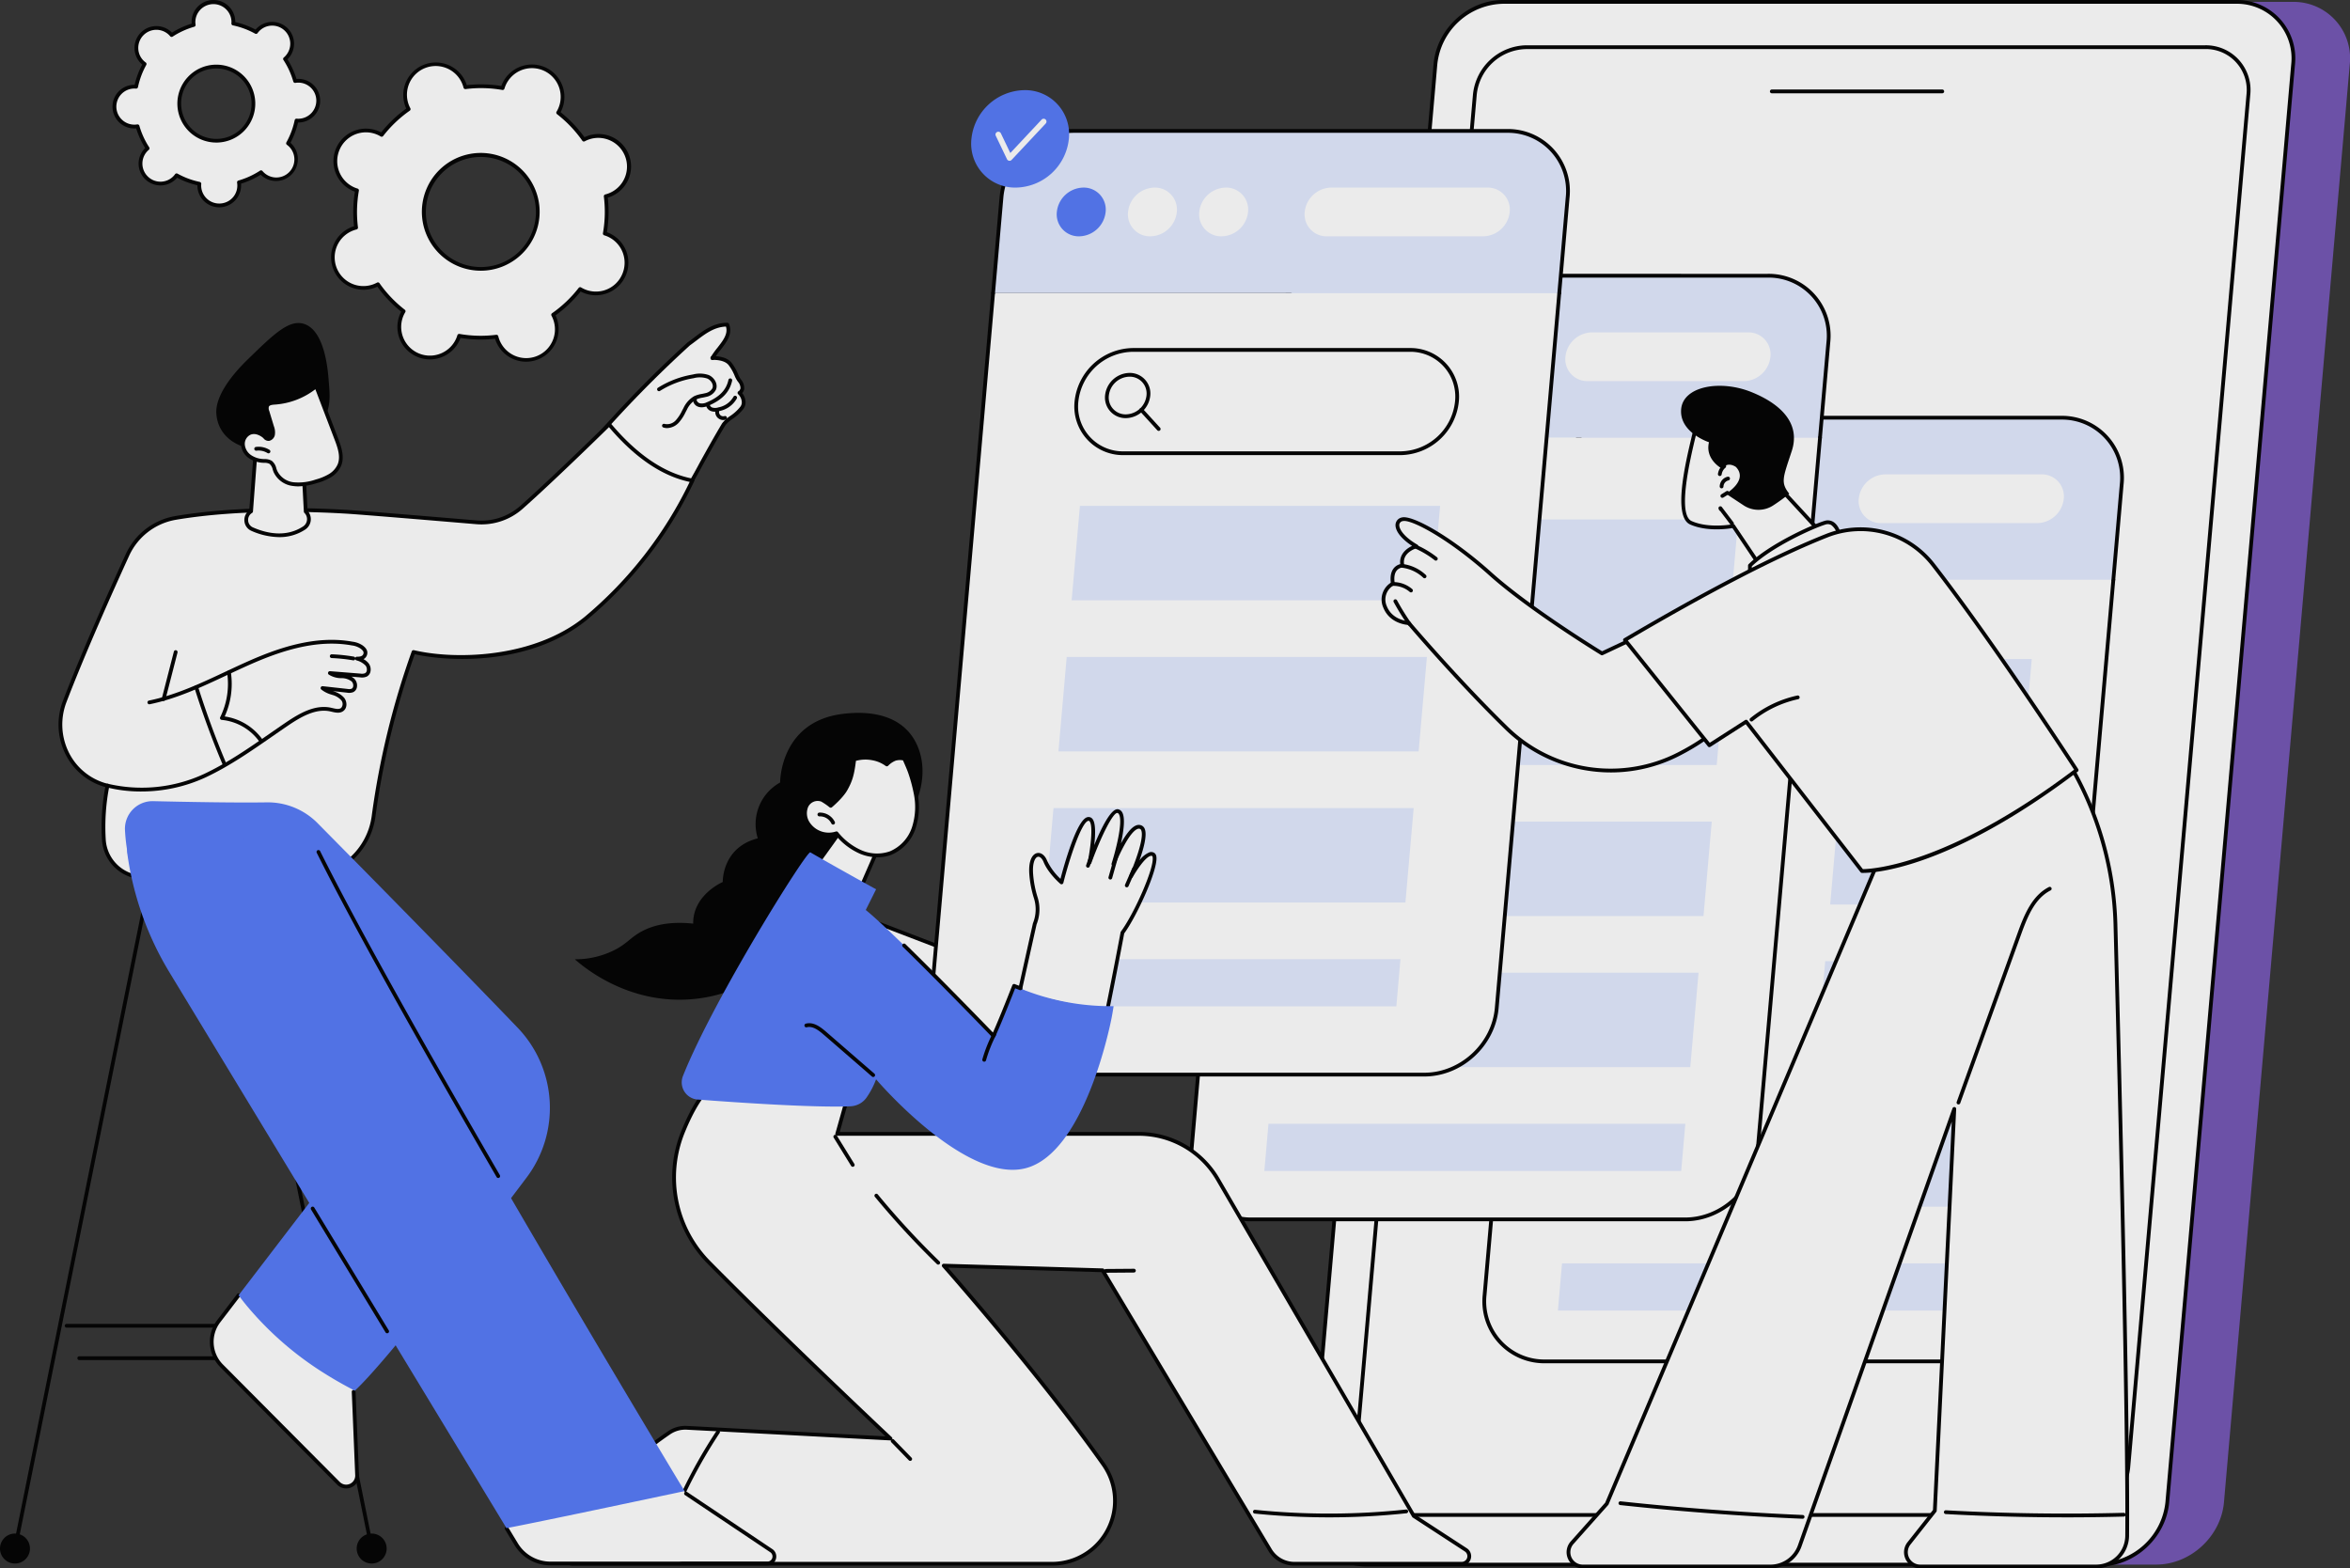 <svg xmlns="http://www.w3.org/2000/svg" xmlns:xlink="http://www.w3.org/1999/xlink" width="836.845" height="558.475" viewBox="0 0 836.845 558.475">
  <rect x="0" y="0" width="836.845" height="558.475" fill="#333333" stroke="none"/>
  <defs>
    <clipPath id="clip-path">
      <rect id="Rectangle_5059" data-name="Rectangle 5059" width="836.845" height="558.475" fill="none"/>
    </clipPath>
  </defs>
  <g id="Group_36277" data-name="Group 36277" opacity="0.9">
    <g id="Group_36276" data-name="Group 36276" clip-path="url(#clip-path)">
      <path id="Path_36294" data-name="Path 36294" d="M1614.364,558.659h260.982c12.222,0,23.1-10,24.166-22.221l44.8-512.014A20.092,20.092,0,0,0,1924.029,2.2H1663.047c-12.222,0-23.1,10-24.166,22.222l-44.8,512.014a20.092,20.092,0,0,0,20.278,22.221" transform="translate(-1107.547 -1.53)" fill="#7254b4"/>
      <path id="Path_36295" data-name="Path 36295" d="M1548.259,558.659h260.982c12.222,0,23.1-10,24.166-22.221l44.8-512.014A20.092,20.092,0,0,0,1857.924,2.2H1596.943c-12.222,0-23.1,10-24.166,22.222l-44.8,512.014a20.092,20.092,0,0,0,20.278,22.221" transform="translate(-1061.616 -1.53)" fill="#fff"/>
      <path id="Path_36296" data-name="Path 36296" d="M1807.71,557.8H1546.727a20.763,20.763,0,0,1-20.947-22.952l44.8-512.014C1571.677,10.244,1582.819,0,1595.411,0h260.982a20.763,20.763,0,0,1,20.947,22.952l-44.8,512.014c-1.1,12.591-12.243,22.835-24.835,22.835M1595.411,1.344a24.084,24.084,0,0,0-23.5,21.608l-44.8,512.014a19.42,19.42,0,0,0,19.608,21.491H1807.71a24.083,24.083,0,0,0,23.5-21.608L1876,22.835a19.42,19.42,0,0,0-19.608-21.491Z" transform="translate(-1060.085)"/>
      <path id="Path_36297" data-name="Path 36297" d="M1596.012,577.717h241.78a18.805,18.805,0,0,0,18.313-16.839l42.78-488.984a15.226,15.226,0,0,0-15.366-16.839H1641.739a18.805,18.805,0,0,0-18.312,16.839l-42.781,488.984a15.225,15.225,0,0,0,15.366,16.839" transform="translate(-1098.223 -38.253)" fill="#fff"/>
      <path id="Path_36298" data-name="Path 36298" d="M1836.26,576.859H1594.48a15.9,15.9,0,0,1-16.035-17.57L1621.225,70.3a19.454,19.454,0,0,1,18.982-17.453h241.781a15.9,15.9,0,0,1,16.036,17.57l-42.781,488.984a19.455,19.455,0,0,1-18.982,17.453M1640.207,54.2a18.085,18.085,0,0,0-17.643,16.226l-42.78,488.984a14.553,14.553,0,0,0,14.7,16.108H1836.26a18.085,18.085,0,0,0,17.643-16.226L1896.684,70.3a14.553,14.553,0,0,0-14.7-16.109Z" transform="translate(-1096.691 -36.723)"/>
      <path id="Path_36299" data-name="Path 36299" d="M2126.653,105.79h-60.7a.672.672,0,0,1,0-1.344h60.7a.672.672,0,0,1,0,1.344" transform="translate(-1435.003 -72.571)"/>
      <path id="Path_36300" data-name="Path 36300" d="M1956.052,676.467l-22.277,254.627c-1.145,13.085-12.685,23.7-25.77,23.7H1753.776a21.365,21.365,0,0,1-21.617-23.7l22.277-254.627Z" transform="translate(-1203.479 -470.024)" fill="#fff"/>
      <path id="Path_36301" data-name="Path 36301" d="M1906.475,953.932H1752.245a22.035,22.035,0,0,1-22.286-24.427l22.277-254.627a.672.672,0,1,1,1.339.117L1731.3,929.622a20.694,20.694,0,0,0,20.947,22.966h154.229c12.726,0,23.986-10.355,25.1-23.083l22.277-254.627a.672.672,0,1,1,1.339.117l-22.277,254.627c-1.174,13.4-13.034,24.31-26.439,24.31" transform="translate(-1201.948 -468.494)"/>
      <path id="Path_36302" data-name="Path 36302" d="M2009.957,511.086l-2.975,34.006H1805.366l2.975-34.006c1.145-13.085,12.678-23.7,25.763-23.7h154.229a21.369,21.369,0,0,1,21.623,23.7" transform="translate(-1254.409 -338.649)" fill="#e2eaff"/>
      <path id="Path_36303" data-name="Path 36303" d="M2005.453,544.233l-.059,0a.672.672,0,0,1-.611-.728l2.975-34.006a20.7,20.7,0,0,0-20.954-22.966h-154.23c-12.723,0-23.98,10.355-25.094,23.083l-2.975,34.006a.672.672,0,0,1-1.339-.117l2.975-34.006c1.172-13.4,13.03-24.31,26.432-24.31H1986.8a22.041,22.041,0,0,1,22.292,24.427l-2.975,34.006a.672.672,0,0,1-.669.614" transform="translate(-1252.879 -337.119)"/>
      <path id="Path_36304" data-name="Path 36304" d="M2045.825,562.173a9.667,9.667,0,0,1,9.448-8.678,7.83,7.83,0,0,1,7.929,8.678,9.667,9.667,0,0,1-9.448,8.678,7.829,7.829,0,0,1-7.929-8.678" transform="translate(-1421.461 -384.581)" fill="#fff"/>
      <path id="Path_36305" data-name="Path 36305" d="M1962.74,562.173a9.667,9.667,0,0,1,9.448-8.678,7.83,7.83,0,0,1,7.929,8.678,9.667,9.667,0,0,1-9.448,8.678,7.83,7.83,0,0,1-7.929-8.678" transform="translate(-1363.732 -384.581)" fill="#fff"/>
      <path id="Path_36306" data-name="Path 36306" d="M1879.654,562.173a9.668,9.668,0,0,1,9.448-8.678,7.83,7.83,0,0,1,7.93,8.678,9.667,9.667,0,0,1-9.448,8.678,7.83,7.83,0,0,1-7.929-8.678" transform="translate(-1306.002 -384.581)" fill="#5479f7"/>
      <path id="Path_36307" data-name="Path 36307" d="M2232.442,570.852h-55.653a7.825,7.825,0,0,1-7.919-8.678,9.662,9.662,0,0,1,9.438-8.678h55.652a7.826,7.826,0,0,1,7.919,8.678,9.662,9.662,0,0,1-9.437,8.678" transform="translate(-1506.956 -384.581)" fill="#fff"/>
      <path id="Path_36308" data-name="Path 36308" d="M1941.829,768.979H1877.7l-2.942,33.623h64.134Z" transform="translate(-1302.621 -534.304)" fill="#e2eaff"/>
      <path id="Path_36309" data-name="Path 36309" d="M2218.086,768.979h-64.134L2151.01,802.6h64.134Z" transform="translate(-1494.57 -534.304)" fill="#e2eaff"/>
      <path id="Path_36310" data-name="Path 36310" d="M1926.407,945.258h-64.134l-2.942,33.623h64.134Z" transform="translate(-1291.905 -656.786)" fill="#e2eaff"/>
      <path id="Path_36311" data-name="Path 36311" d="M2202.663,945.258h-64.134l-2.941,33.623h64.134Z" transform="translate(-1483.854 -656.786)" fill="#e2eaff"/>
      <path id="Path_36312" data-name="Path 36312" d="M1910.985,1121.537h-64.134l-2.941,33.623h64.134Z" transform="translate(-1281.189 -779.269)" fill="#e2eaff"/>
      <path id="Path_36313" data-name="Path 36313" d="M2187.241,1121.537h-64.134l-2.942,33.623H2184.3Z" transform="translate(-1473.138 -779.269)" fill="#e2eaff"/>
      <path id="Path_36314" data-name="Path 36314" d="M1895.562,1297.816h-64.133l-2.942,33.623h64.134Z" transform="translate(-1270.473 -901.752)" fill="#e2eaff"/>
      <path id="Path_36315" data-name="Path 36315" d="M2171.818,1297.816h-64.134l-2.941,33.623h64.134Z" transform="translate(-1462.422 -901.752)" fill="#e2eaff"/>
      <path id="Path_36316" data-name="Path 36316" d="M1883.489,1474.1h-64.134l-1.471,16.811h64.134Z" transform="translate(-1263.107 -1024.234)" fill="#e2eaff"/>
      <path id="Path_36317" data-name="Path 36317" d="M2159.745,1474.1h-64.134l-1.47,16.811h64.133Z" transform="translate(-1455.055 -1024.234)" fill="#e2eaff"/>
      <path id="Path_36318" data-name="Path 36318" d="M1667.653,345.416l-2.975,34.006H1463.062l2.975-34.006c1.145-13.085,12.678-23.7,25.763-23.7h154.229a21.37,21.37,0,0,1,21.624,23.7" transform="translate(-1016.568 -223.537)" fill="#e2eaff"/>
      <path id="Path_36319" data-name="Path 36319" d="M1663.149,378.563l-.059,0a.672.672,0,0,1-.611-.728l2.975-34.006a20.7,20.7,0,0,0-20.954-22.966H1490.271c-12.723,0-23.98,10.355-25.094,23.083L1462.2,377.95a.672.672,0,0,1-1.339-.117l2.975-34.006c1.172-13.4,13.03-24.31,26.432-24.31H1644.5a22.041,22.041,0,0,1,22.293,24.427l-2.975,34.006a.672.672,0,0,1-.668.613" transform="translate(-1015.039 -222.008)"/>
      <path id="Path_36320" data-name="Path 36320" d="M1703.521,396.5a9.667,9.667,0,0,1,9.448-8.678,7.83,7.83,0,0,1,7.929,8.678,9.667,9.667,0,0,1-9.448,8.678,7.83,7.83,0,0,1-7.929-8.678" transform="translate(-1183.621 -269.469)" fill="#fff"/>
      <path id="Path_36321" data-name="Path 36321" d="M1620.435,396.5a9.667,9.667,0,0,1,9.447-8.678,7.83,7.83,0,0,1,7.93,8.678,9.667,9.667,0,0,1-9.448,8.678,7.829,7.829,0,0,1-7.929-8.678" transform="translate(-1125.891 -269.469)" fill="#fff"/>
      <path id="Path_36322" data-name="Path 36322" d="M1537.35,396.5a9.667,9.667,0,0,1,9.448-8.678,7.83,7.83,0,0,1,7.93,8.678,9.667,9.667,0,0,1-9.448,8.678,7.83,7.83,0,0,1-7.929-8.678" transform="translate(-1068.162 -269.469)" fill="#5479f7"/>
      <path id="Path_36323" data-name="Path 36323" d="M1890.138,405.181h-55.653a7.825,7.825,0,0,1-7.919-8.678,9.662,9.662,0,0,1,9.438-8.678h55.653a7.825,7.825,0,0,1,7.919,8.678,9.662,9.662,0,0,1-9.438,8.678" transform="translate(-1269.115 -269.469)" fill="#fff"/>
      <path id="Path_36324" data-name="Path 36324" d="M1613.748,510.8l-22.277,254.627c-1.145,13.085-12.685,23.7-25.77,23.7H1411.472a21.365,21.365,0,0,1-21.617-23.7L1412.133,510.8Z" transform="translate(-965.639 -354.913)" fill="#fff"/>
      <path id="Path_36325" data-name="Path 36325" d="M1564.17,788.263H1409.94a22.037,22.037,0,0,1-22.286-24.427l22.278-254.627a.672.672,0,0,1,1.339.117l-22.277,254.627a20.694,20.694,0,0,0,20.947,22.966h154.23c12.727,0,23.987-10.355,25.1-23.083l22.277-254.627a.672.672,0,0,1,1.339.117l-22.278,254.627c-1.173,13.4-13.033,24.31-26.439,24.31" transform="translate(-964.107 -353.383)"/>
      <path id="Path_36326" data-name="Path 36326" d="M1665.221,693.565H1516.78l7.649-87.419h148.441Z" transform="translate(-1053.892 -421.163)" fill="#e2eaff"/>
      <path id="Path_36327" data-name="Path 36327" d="M1649.8,992.327H1501.357L1504.3,958.7H1652.74Z" transform="translate(-1043.177 -666.129)" fill="#e2eaff"/>
      <path id="Path_36328" data-name="Path 36328" d="M1634.376,1168.606H1485.935l2.942-33.623h148.441Z" transform="translate(-1032.461 -788.612)" fill="#e2eaff"/>
      <path id="Path_36329" data-name="Path 36329" d="M1623.773,1328.073H1475.332l1.471-16.811h148.44Z" transform="translate(-1025.093 -911.094)" fill="#e2eaff"/>
      <path id="Path_36330" data-name="Path 36330" d="M975.88,1031.834l47.8,20.672,5.111-12.451s-15.963-8.61-5.639-23.991c3.392-5.052,6.68,13.386,25.409,18.47l5.179,8.876-5.231,19.834-11.026,39.365c-26.392-5.968-74.181-53.549-74.181-53.549Z" transform="translate(-669.321 -705.381)" fill="#fff"/>
      <path id="Path_36331" data-name="Path 36331" d="M1035.95,1101.751a.669.669,0,0,1-.149-.017c-26.279-5.942-72.55-51.78-74.507-53.728a.672.672,0,0,1-.069-.873l12.582-17.227a.672.672,0,0,1,.81-.22l47.168,20.4,4.63-11.278c-1.708-1.051-7.015-4.749-8.539-10.909-1.079-4.362-.008-8.986,3.185-13.742a2.19,2.19,0,0,1,1.747-1.165h.041c1.375,0,2.544,1.583,4.468,4.189,3.376,4.573,9.028,12.225,19.886,15.173a.669.669,0,0,1,.4.31l5.179,8.876a.672.672,0,0,1,.07.51l-5.231,19.834L1036.6,1101.26a.672.672,0,0,1-.646.491m-73.3-54.293c4.691,4.6,48.095,46.687,72.823,52.818l10.852-38.743,5.157-19.555-4.9-8.4c-11.136-3.121-16.9-10.922-20.349-15.6-1.384-1.873-2.691-3.643-3.388-3.643h-.01c-.234.005-.489.313-.662.57-2.972,4.428-3.98,8.691-3,12.67,1.644,6.647,8.329,10.319,8.4,10.355a.672.672,0,0,1,.3.847l-5.111,12.451a.672.672,0,0,1-.889.362l-47.3-20.459Z" transform="translate(-667.791 -703.85)"/>
      <path id="Path_36332" data-name="Path 36332" d="M975.88,1069.714l46.877,17.934,2.165-5.425,26.205,8.958-2.622,9.943-11.026,39.365c-26.392-5.968-74.181-53.549-74.181-53.549Z" transform="translate(-669.321 -743.261)" fill="#fff"/>
      <path id="Path_36333" data-name="Path 36333" d="M1035.949,1139.632a.678.678,0,0,1-.149-.017c-26.279-5.942-72.55-51.779-74.507-53.728a.672.672,0,0,1-.068-.872l12.582-17.228a.672.672,0,0,1,.783-.231l46.258,17.7,1.919-4.81a.673.673,0,0,1,.841-.387l26.206,8.958a.672.672,0,0,1,.432.807l-2.623,9.943-11.028,39.375a.672.672,0,0,1-.646.491m-73.3-54.293c4.691,4.6,48.1,46.687,72.823,52.817l10.852-38.743,2.46-9.329-25.01-8.549-1.928,4.831a.673.673,0,0,1-.864.379L974.589,1069Z" transform="translate(-667.791 -741.731)"/>
      <path id="Path_36334" data-name="Path 36334" d="M974.083,1441.168H914.462a10.041,10.041,0,0,1-8.615-4.883l-59.638-99.608-56.572-1.664s33.9,38.279,56.856,70.787a22.421,22.421,0,0,1-18.3,35.368H657.638a4.842,4.842,0,0,1-4.084-7.453,139.231,139.231,0,0,1,38.336-39.221,10.205,10.205,0,0,1,6.252-1.735l72.526,3.817s-38.371-36.12-64.481-62.542a43.145,43.145,0,0,1-9.506-46.393c2.373-5.875,5.207-11.36,8.43-14.886h50.914l-4.326,15.337H859.136a32.5,32.5,0,0,1,28.087,16.149l69.8,119.9,18.531,12.075a2.692,2.692,0,0,1-1.47,4.947" transform="translate(-453.566 -884.338)" fill="#fff"/>
      <path id="Path_36335" data-name="Path 36335" d="M972.544,1440.31H912.922a10.766,10.766,0,0,1-9.192-5.21l-59.449-99.292-54.657-1.608c5.841,6.665,35.39,40.667,55.879,69.682a23.092,23.092,0,0,1-18.849,36.427H656.1a5.514,5.514,0,0,1-4.649-8.488,140.58,140.58,0,0,1,38.525-39.414,10.932,10.932,0,0,1,6.665-1.85l70.7,3.721c-7-6.615-40.074-37.935-63.166-61.3a43.74,43.74,0,0,1-9.652-47.117c2.75-6.809,5.629-11.885,8.557-15.088a.672.672,0,0,1,.5-.219h50.914a.673.673,0,0,1,.647.854l-4.085,14.483H857.6a33.281,33.281,0,0,1,28.668,16.483l69.719,119.767,18.4,11.988a3.364,3.364,0,0,1-1.836,6.182M788.1,1332.811h.02l56.571,1.664a.675.675,0,0,1,.557.327l59.638,99.608a9.415,9.415,0,0,0,8.039,4.556h59.622a2.02,2.02,0,0,0,1.1-3.712l-18.531-12.075a.671.671,0,0,1-.214-.225l-69.8-119.9a31.932,31.932,0,0,0-27.506-15.815H750.162a.673.673,0,0,1-.647-.855L753.6,1271.9H703.873c-2.753,3.1-5.479,7.962-8.107,14.466a42.4,42.4,0,0,0,9.362,45.669c25.8,26.111,64.079,62.164,64.463,62.525a.672.672,0,0,1-.5,1.16l-72.526-3.817a9.6,9.6,0,0,0-5.841,1.621,139.211,139.211,0,0,0-38.147,39.028,4.17,4.17,0,0,0,3.518,6.417H826.654a21.749,21.749,0,0,0,17.752-34.308c-22.672-32.1-56.472-70.347-56.811-70.729a.672.672,0,0,1,.5-1.118" transform="translate(-452.027 -882.809)"/>
      <path id="Path_36336" data-name="Path 36336" d="M1043.092,1418.124a.668.668,0,0,1-.468-.19,294.9,294.9,0,0,1-22.088-23.946.672.672,0,1,1,1.037-.855,293.708,293.708,0,0,0,21.986,23.837.672.672,0,0,1-.468,1.154" transform="translate(-708.984 -967.81)"/>
      <path id="Path_36337" data-name="Path 36337" d="M979.379,1335.5a.672.672,0,0,1-.572-.319l-6.213-10.052a.672.672,0,1,1,1.143-.707l6.212,10.051a.672.672,0,0,1-.218.925.664.664,0,0,1-.353.1" transform="translate(-675.71 -920.019)"/>
      <path id="Path_36338" data-name="Path 36338" d="M1046.371,1686.913a.669.669,0,0,1-.482-.2l-6.232-6.411a.672.672,0,1,1,.964-.937l6.232,6.411a.672.672,0,0,1-.481,1.141" transform="translate(-722.244 -1166.716)"/>
      <path id="Path_36339" data-name="Path 36339" d="M766.046,1715.254a.672.672,0,0,1-.642-.871,177.287,177.287,0,0,1,21.534-45.433.672.672,0,0,1,1.121.742,175.91,175.91,0,0,0-21.372,45.088.672.672,0,0,1-.642.473" transform="translate(-531.799 -1159.415)"/>
      <path id="Path_36340" data-name="Path 36340" d="M1489.175,1764.1a261.254,261.254,0,0,1-26.467-1.341.672.672,0,0,1-.6-.737.665.665,0,0,1,.737-.6,260.476,260.476,0,0,0,53.78-.116.672.672,0,0,1,.141,1.336,261.345,261.345,0,0,1-27.591,1.458" transform="translate(-1015.902 -1223.794)"/>
      <path id="Path_36341" data-name="Path 36341" d="M1288.9,1481.834a.672.672,0,0,1-.005-1.344l9.977-.077h.005a.672.672,0,0,1,.005,1.344l-9.977.077Z" transform="translate(-895.091 -1028.624)"/>
      <path id="Path_36342" data-name="Path 36342" d="M785.776,874.027c6.994-7.948,11.02-19.378,7.413-29.329-4.086-11.27-15.411-14.069-27.3-12.521-22.236,2.892-22.055,24.4-22.055,24.4a16.916,16.916,0,0,0-7.954,19.885C723.04,879.72,723.4,892.013,723.4,892.013s-10.666,4.519-10.53,14.823c-10.041-1.068-16.135,1.238-19.911,3.7-2.758,1.8-4.045,3.523-7.656,5.469a30.868,30.868,0,0,1-14.594,3.516c3.113,2.744,18.557,15.783,40.826,14.289,17.009-1.142,28.336-10.114,33.308-14.052A37.137,37.137,0,0,0,755.061,908.3c2.582-4.643,1.937-10.835,4.231-15.028,1.9-3.479,8.7-13.261,12.04-15.336,5.265-3.275,10.329.761,14.443-3.913" transform="translate(-466.025 -577.942)"/>
      <path id="Path_36343" data-name="Path 36343" d="M976.985,967l-6.89,15.782L954.6,974.238l10.046-13.97Z" transform="translate(-663.279 -667.216)" fill="#fff"/>
      <path id="Path_36344" data-name="Path 36344" d="M968.565,981.921a.67.67,0,0,1-.324-.084L952.747,973.3a.672.672,0,0,1-.221-.981l10.047-13.971a.672.672,0,0,1,.867-.2l12.336,6.729a.672.672,0,0,1,.294.859l-6.89,15.782a.674.674,0,0,1-.4.367.681.681,0,0,1-.217.036m-14.505-9.436,14.185,7.819,6.348-14.543-11.275-6.15Z" transform="translate(-661.748 -665.685)"/>
      <path id="Path_36345" data-name="Path 36345" d="M978.657,896.641a24.386,24.386,0,0,1-.619,12.461,14.775,14.775,0,0,1-8.275,9.005,14.562,14.562,0,0,1-10.677-.416,22.97,22.97,0,0,1-8.574-6.634,8.818,8.818,0,0,1-10.047-3.415,6.52,6.52,0,0,1-.64-6.279,4.419,4.419,0,0,1,5.534-2.212,22.3,22.3,0,0,1,3.1,2.117s3.766-3.152,5.3-5.863c1.756-3.1,2.441-5.333,3.066-10.688a13.732,13.732,0,0,1,6.52-.34,12.146,12.146,0,0,1,5.086,2.154,8.247,8.247,0,0,1,2.878-1.956,6.6,6.6,0,0,1,3.351-.079s1.5,3.341,1.913,4.539a53.085,53.085,0,0,1,2.084,7.607" transform="translate(-652.635 -614.326)" fill="#fff"/>
      <path id="Path_36346" data-name="Path 36346" d="M963.589,918.069a16.437,16.437,0,0,1-6.3-1.29,23.2,23.2,0,0,1-8.536-6.475,9.449,9.449,0,0,1-10.391-3.829,7.122,7.122,0,0,1-.678-6.941,5.082,5.082,0,0,1,6.423-2.522,19.027,19.027,0,0,1,2.789,1.853,25.66,25.66,0,0,0,4.739-5.323c1.745-3.079,2.386-5.322,2.984-10.435a.671.671,0,0,1,.525-.579c.107-.023.233-.057.378-.1a14.077,14.077,0,0,1,6.391-.252,12.882,12.882,0,0,1,4.908,1.944,8.929,8.929,0,0,1,2.706-1.709,7.227,7.227,0,0,1,3.755-.105.673.673,0,0,1,.453.377c.061.138,1.52,3.383,1.936,4.6a53.4,53.4,0,0,1,2.108,7.7,24.82,24.82,0,0,1-.646,12.806,15.457,15.457,0,0,1-8.669,9.409,13.654,13.654,0,0,1-4.874.867m-14.616-9.216a.674.674,0,0,1,.516.241,22.14,22.14,0,0,0,8.317,6.444,13.9,13.9,0,0,0,10.178.408,14.1,14.1,0,0,0,7.881-8.6,23.507,23.507,0,0,0,.592-12.116,52.134,52.134,0,0,0-2.058-7.51c-.323-.942-1.368-3.308-1.749-4.165a5.452,5.452,0,0,0-2.636.114,7.553,7.553,0,0,0-2.619,1.776.673.673,0,0,1-.918.082,11.6,11.6,0,0,0-4.777-2.018,12.839,12.839,0,0,0-5.8.215c-.608,5-1.3,7.312-3.095,10.481-1.578,2.786-5.3,5.916-5.456,6.047a.672.672,0,0,1-.853.008,21.824,21.824,0,0,0-2.962-2.032,3.749,3.749,0,0,0-4.645,1.9,5.861,5.861,0,0,0,.6,5.616,8.164,8.164,0,0,0,9.258,3.147.668.668,0,0,1,.225-.039" transform="translate(-651.096 -612.794)"/>
      <path id="Path_36347" data-name="Path 36347" d="M956.174,950.352a5.225,5.225,0,0,1,4.868,2.923Z" transform="translate(-664.371 -660.321)" fill="#fff"/>
      <path id="Path_36348" data-name="Path 36348" d="M959.512,952.416a.673.673,0,0,1-.609-.386,4.519,4.519,0,0,0-4.227-2.538.672.672,0,1,1-.067-1.342,5.9,5.9,0,0,1,5.511,3.308.672.672,0,0,1-.608.958" transform="translate(-662.84 -658.791)"/>
      <path id="Path_36349" data-name="Path 36349" d="M1309.523,341.851l-22.277,254.627c-1.145,13.085-12.684,23.7-25.769,23.7h-154.23a21.365,21.365,0,0,1-21.616-23.7l22.277-254.627Z" transform="translate(-754.257 -237.526)" fill="#fff"/>
      <path id="Path_36350" data-name="Path 36350" d="M1259.945,619.317H1105.715a22.036,22.036,0,0,1-22.286-24.427l22.277-254.627a.672.672,0,0,1,1.339.117l-22.277,254.627a20.694,20.694,0,0,0,20.948,22.966h154.229c12.726,0,23.986-10.355,25.1-23.083l22.277-254.627a.681.681,0,0,1,.728-.611.672.672,0,0,1,.611.728l-22.277,254.627c-1.173,13.4-13.033,24.31-26.439,24.31" transform="translate(-752.724 -235.996)"/>
      <path id="Path_36351" data-name="Path 36351" d="M1363.427,176.47l-2.975,34.006H1158.836l2.975-34.006c1.145-13.085,12.678-23.7,25.763-23.7H1341.8a21.369,21.369,0,0,1,21.623,23.7" transform="translate(-805.185 -106.15)" fill="#e2eaff"/>
      <path id="Path_36352" data-name="Path 36352" d="M1358.923,209.618l-.059,0a.673.673,0,0,1-.611-.728l2.975-34.006a20.7,20.7,0,0,0-20.954-22.966h-154.23c-12.723,0-23.98,10.355-25.093,23.083L1157.976,209a.672.672,0,1,1-1.339-.117l2.975-34.006c1.172-13.4,13.03-24.31,26.432-24.31h154.23A22.041,22.041,0,0,1,1362.567,175L1359.591,209a.672.672,0,0,1-.668.613" transform="translate(-803.655 -104.621)"/>
      <path id="Path_36353" data-name="Path 36353" d="M1399.3,227.557a9.668,9.668,0,0,1,9.448-8.678,7.83,7.83,0,0,1,7.929,8.678,9.667,9.667,0,0,1-9.448,8.678,7.83,7.83,0,0,1-7.93-8.678" transform="translate(-972.238 -152.082)" fill="#fff"/>
      <path id="Path_36354" data-name="Path 36354" d="M1316.21,227.557a9.667,9.667,0,0,1,9.448-8.678,7.83,7.83,0,0,1,7.929,8.678,9.667,9.667,0,0,1-9.448,8.678,7.83,7.83,0,0,1-7.929-8.678" transform="translate(-914.509 -152.082)" fill="#fff"/>
      <path id="Path_36355" data-name="Path 36355" d="M1233.125,227.557a9.667,9.667,0,0,1,9.448-8.678,7.83,7.83,0,0,1,7.929,8.678,9.667,9.667,0,0,1-9.448,8.678,7.83,7.83,0,0,1-7.929-8.678" transform="translate(-856.78 -152.082)" fill="#5479f7"/>
      <path id="Path_36356" data-name="Path 36356" d="M1585.912,236.236h-55.653a7.825,7.825,0,0,1-7.919-8.678,9.661,9.661,0,0,1,9.437-8.678h55.653a7.825,7.825,0,0,1,7.919,8.678,9.661,9.661,0,0,1-9.437,8.678" transform="translate(-1057.733 -152.082)" fill="#fff"/>
      <path id="Path_36357" data-name="Path 36357" d="M1369.884,444.223h-98.7a17.3,17.3,0,0,1-17.454-19.124,21.186,21.186,0,0,1,20.672-19.007h98.7a17.3,17.3,0,0,1,17.453,19.124,21.186,21.186,0,0,1-20.672,19.007M1274.4,407.436a19.817,19.817,0,0,0-19.333,17.78,15.959,15.959,0,0,0,16.115,17.663h98.7a19.816,19.816,0,0,0,19.333-17.78,15.958,15.958,0,0,0-16.115-17.663Z" transform="translate(-871.066 -282.162)"/>
      <path id="Path_36358" data-name="Path 36358" d="M1296.811,451.224a7.326,7.326,0,0,1-7.4-8.11,8.909,8.909,0,0,1,8.693-7.992,7.325,7.325,0,0,1,7.4,8.109,8.909,8.909,0,0,1-8.694,7.993m1.291-14.758a7.539,7.539,0,0,0-7.354,6.765,5.982,5.982,0,0,0,6.063,6.649,7.54,7.54,0,0,0,7.355-6.765,5.982,5.982,0,0,0-6.064-6.648" transform="translate(-895.888 -302.332)"/>
      <path id="Path_36359" data-name="Path 36359" d="M1336.428,484.255a.668.668,0,0,1-.5-.219l-6.2-6.794a.672.672,0,1,1,.992-.906l6.2,6.794a.672.672,0,0,1-.5,1.125" transform="translate(-923.805 -330.817)"/>
      <path id="Path_36360" data-name="Path 36360" d="M1338.786,1119.141H1210.519l-1.471,16.811h128.267Z" transform="translate(-840.073 -777.604)" fill="#e2eaff"/>
      <path id="Path_36361" data-name="Path 36361" d="M1350.86,942.862H1222.593l-2.942,33.623h128.267Z" transform="translate(-847.441 -655.122)" fill="#e2eaff"/>
      <path id="Path_36362" data-name="Path 36362" d="M1366.282,766.583H1238.015l-2.942,33.623h128.267Z" transform="translate(-858.157 -532.639)" fill="#e2eaff"/>
      <path id="Path_36363" data-name="Path 36363" d="M1381.7,590.3H1253.438l-2.942,33.623h128.267Z" transform="translate(-868.872 -410.156)" fill="#e2eaff"/>
      <path id="Path_36364" data-name="Path 36364" d="M1168.066,122.518a19.317,19.317,0,0,1-18.869,17.351,15.645,15.645,0,0,1-15.833-17.351,19.317,19.317,0,0,1,18.869-17.351,15.646,15.646,0,0,1,15.833,17.351" transform="translate(-787.44 -73.072)" fill="#5479f7"/>
      <path id="Path_36365" data-name="Path 36365" d="M1166.627,153.511a1.01,1.01,0,0,1-.909-.573l-3.989-8.325a1.008,1.008,0,1,1,1.818-.871l3.353,7,11.143-11.887a1.008,1.008,0,1,1,1.471,1.379l-12.151,12.962a1.009,1.009,0,0,1-.736.319" transform="translate(-807.126 -96.256)" fill="#fff"/>
      <path id="Path_36366" data-name="Path 36366" d="M1221.374,1017.963s-32.107-5.138-30.8-8.467l5.114-22.958a13.73,13.73,0,0,0,.357-9.324,37.224,37.224,0,0,1-1.609-8.338c-.595-7.669,3.413-8.569,5.012-4.632s5.777,7.518,5.777,7.518,5.53-21.84,9.4-22.571.568,15.5.568,15.5,6.894-18.973,10.071-18.294c4.169.891-1.568,18.838-1.568,18.838s5.78-14.827,9.732-13.133c3.7,1.586-3.44,17.483-3.44,17.483s5.235-9.408,7.885-7.764-5.869,20.96-10.958,27.846c0,0-2.891,15.411-5.542,28.294" transform="translate(-827.209 -657.567)" fill="#fff"/>
      <path id="Path_36367" data-name="Path 36367" d="M1219.844,1017.116a.666.666,0,0,1-.107-.009c-4.871-.779-29.265-4.841-31.22-8.263a1.256,1.256,0,0,1-.123-1.055l5.1-22.916a.747.747,0,0,1,.034-.107,13.09,13.09,0,0,0,.339-8.867,37.789,37.789,0,0,1-1.638-8.489c-.39-5.029,1.139-7.215,2.7-7.582,1.4-.332,2.818.708,3.606,2.646a21.527,21.527,0,0,0,4.785,6.512c1.4-5.35,5.871-21.26,9.649-21.972a1.719,1.719,0,0,1,1.609.491c1.344,1.364,1.206,5.653.76,9.474,2.544-6.161,6.065-13.283,8.535-12.755a2.155,2.155,0,0,1,1.422,1.084c1.168,2.015.495,6.823-.45,11.066,1.558-2.831,3.472-5.59,5.316-6.363a2.481,2.481,0,0,1,2-.042,2.2,2.2,0,0,1,1.183,1.293c.888,2.277-.48,7.189-1.908,11.183a8.459,8.459,0,0,1,3.624-2.925,2.054,2.054,0,0,1,1.637.214,1.753,1.753,0,0,1,.749,1.232c.836,4.355-6.891,21.234-11.43,27.46-.306,1.631-3.032,16.089-5.515,28.155a.672.672,0,0,1-.658.537m-30.162-8.935c.7,1.789,15.751,5.245,29.633,7.5,2.585-12.6,5.382-27.5,5.411-27.652a.671.671,0,0,1,.12-.276c4.706-6.366,12.007-22.757,11.283-26.533-.046-.24-.115-.329-.138-.343a.7.7,0,0,0-.591-.055c-2.047.531-5.28,5.649-6.352,7.575a.672.672,0,0,1-1.2-.6c1.563-3.482,5.375-13.152,4.247-16.044a.9.9,0,0,0-.459-.546,1.175,1.175,0,0,0-.95.046c-2.875,1.206-6.671,9.586-7.89,12.713a.672.672,0,0,1-1.266-.449c1.262-3.95,4.191-14.8,2.607-17.532a.8.8,0,0,0-.539-.443c-1.444-.3-5.671,7.881-9.3,17.866a.672.672,0,0,1-1.29-.364c.993-4.876,2.039-13.15.618-14.592a.388.388,0,0,0-.4-.114c-2.382.449-6.625,13.179-8.877,22.075a.673.673,0,0,1-1.089.346c-.176-.15-4.322-3.734-5.963-7.776-.517-1.271-1.343-2.011-2.052-1.844-1.015.24-1.97,2.273-1.667,6.171a36.454,36.454,0,0,0,1.579,8.187,14.439,14.439,0,0,1-.354,9.727l-5.1,22.9c0,.019-.01.039-.016.058" transform="translate(-825.678 -656.048)"/>
      <path id="Path_36368" data-name="Path 36368" d="M1294.089,1006.825a.672.672,0,0,1-.647-.855l2.027-7.178a.672.672,0,1,1,1.293.365l-2.027,7.179a.671.671,0,0,1-.646.49" transform="translate(-898.695 -693.643)"/>
      <path id="Path_36369" data-name="Path 36369" d="M1313.288,1019.061a.673.673,0,0,1-.615-.941l2.529-5.8a.672.672,0,0,1,1.233.537l-2.529,5.8a.673.673,0,0,1-.617.4" transform="translate(-912.035 -703.1)"/>
      <path id="Path_36370" data-name="Path 36370" d="M1267.962,1001.21a.672.672,0,0,1-.634-.9l1.255-3.572a.672.672,0,1,1,1.268.445l-1.255,3.573a.673.673,0,0,1-.634.449" transform="translate(-880.541 -692.247)"/>
      <path id="Path_36371" data-name="Path 36371" d="M795.909,1074.161c10.879-27.348,44.119-80.361,45.359-79.647,10.937,6.3,23.422,13.156,23.422,13.156l-3.678,7.37c10.453,8.422,45.488,44.81,45.488,44.81,1.275-2.637,4.467-10.469,7.338-17.794a85.051,85.051,0,0,0,35.429,7.223c-.147,1-.361,2.341-.659,3.925-.439,2.328-9.515,48.285-30.641,53.779-21.582,5.613-53.277-31.649-53.277-31.649a28.953,28.953,0,0,1-3.138,6.115,7.4,7.4,0,0,1-5.95,3.49c-12.84.56-40.756-1.36-54.447-2.4a6.136,6.136,0,0,1-5.246-8.38" transform="translate(-552.711 -691.006)" fill="#5479f7"/>
      <path id="Path_36372" data-name="Path 36372" d="M1085.3,1134.514a.672.672,0,0,1-.484-.206c-.178-.185-17.966-18.65-31.81-32.157a.672.672,0,1,1,.938-.962c12.322,12.022,27.762,27.964,31.16,31.482,1.51-3.332,4.463-10.631,6.908-16.868a.672.672,0,0,1,.87-.38s1.8.706,2.24.879a.672.672,0,1,1-.5,1.249l-1.609-.632c-2.651,6.75-5.815,14.531-7.112,17.216a.672.672,0,0,1-.605.38" transform="translate(-731.51 -764.999)"/>
      <path id="Path_36373" data-name="Path 36373" d="M1146.894,1215.2a.685.685,0,0,1-.186-.026.672.672,0,0,1-.46-.832,50.972,50.972,0,0,1,3.614-9.14.672.672,0,1,1,1.2.613,49.686,49.686,0,0,0-3.518,8.9.672.672,0,0,1-.646.486" transform="translate(-796.42 -837.145)"/>
      <path id="Path_36374" data-name="Path 36374" d="M963.275,1213.032a.668.668,0,0,1-.44-.164l-17.244-14.957c-1.892-1.64-3.919-3.089-5.916-2.594a.672.672,0,1,1-.323-1.3c2.591-.642,4.954,1.006,7.119,2.883l17.244,14.957a.672.672,0,0,1-.441,1.18" transform="translate(-652.328 -829.528)"/>
      <path id="Path_36375" data-name="Path 36375" d="M1995.7,832.365l1.525,1.817a118.841,118.841,0,0,1,27.767,73.23c1.666,62.533,4.535,177.858,4.177,217.826a11.011,11.011,0,0,1-11.016,10.91h-62.695a5.079,5.079,0,0,1-3.985-8.228l9.2-11.64,6.934-143.065-55.036,155.575a11.041,11.041,0,0,1-10.408,7.358H1835.3a5.079,5.079,0,0,1-3.794-8.455l12.364-13.9,101.1-239.31Z" transform="translate(-1271.671 -578.346)" fill="#fff"/>
      <path id="Path_36376" data-name="Path 36376" d="M2016.618,1135.29h-62.695a5.75,5.75,0,0,1-4.512-9.317l9.064-11.472,6.7-138.278-53.51,151.26a11.73,11.73,0,0,1-11.041,7.806h-66.861a5.751,5.751,0,0,1-4.3-9.574l12.291-13.814L1942.818,872.7a.682.682,0,0,1,.19-.255l50.728-42.123a.673.673,0,0,1,.944.085l1.524,1.818a119.981,119.981,0,0,1,27.924,73.645c1.712,64.3,4.533,178.112,4.177,217.85a11.72,11.72,0,0,1-11.688,11.576M1966.07,971.012a.688.688,0,0,1,.131.013.673.673,0,0,1,.542.692l-6.934,143.065a.669.669,0,0,1-.145.384l-9.2,11.641a4.407,4.407,0,0,0,3.458,7.139h62.695a10.371,10.371,0,0,0,10.344-10.244c.356-39.718-2.464-153.508-4.177-217.8a118.626,118.626,0,0,0-27.609-72.817l-1.1-1.305-50.088,41.591-101.037,239.159a.659.659,0,0,1-.117.185l-12.364,13.9a4.407,4.407,0,0,0,3.292,7.336h66.861a10.385,10.385,0,0,0,9.774-6.91l55.036-155.575a.671.671,0,0,1,.632-.448m-123.733,141.255h0Z" transform="translate(-1270.139 -576.815)"/>
      <path id="Path_36377" data-name="Path 36377" d="M1954.178,1757.965h-.029c-21.583-.91-43.419-2.547-64.9-4.866a.672.672,0,1,1,.144-1.336c21.454,2.315,43.26,3.95,64.814,4.859a.672.672,0,0,1-.028,1.344" transform="translate(-1312.274 -1217.16)"/>
      <path id="Path_36378" data-name="Path 36378" d="M2311.755,1764.739c-14.3,0-28.634-.391-42.832-1.169a.672.672,0,0,1,.073-1.342c20.989,1.151,42.282,1.453,63.3.9h.018a.672.672,0,0,1,.017,1.344q-10.25.271-20.572.271" transform="translate(-1576.057 -1224.435)"/>
      <path id="Path_36379" data-name="Path 36379" d="M2283.756,1112.248a.673.673,0,0,1-.632-.9l21.728-60.237c2.37-6.573,5.18-13.243,11.1-16.268a.672.672,0,0,1,.612,1.2c-5.492,2.8-8.077,8.945-10.451,15.527l-21.728,60.238a.671.671,0,0,1-.632.444" transform="translate(-1586.337 -718.98)"/>
      <path id="Path_36380" data-name="Path 36380" d="M1995.351,513.464l19.1,20.707-22.414,11.3-10.176-15.141s-8.638,1.716-15.093-1.156.166-26.942,1.619-33.434,21.1,3.163,26.965,17.729" transform="translate(-1364.623 -343.016)" fill="#fff"/>
      <path id="Path_36381" data-name="Path 36381" d="M1990.56,544.606a.674.674,0,0,1-.559-.3l-9.931-14.778c-1.885.315-9.245,1.3-15.053-1.28-6.277-2.792-1.619-22.232.619-31.574.25-1.042.463-1.931.618-2.621a3.326,3.326,0,0,1,3.308-2.564c6.425-.521,20.066,8.255,24.889,20.074l19.016,20.617a.672.672,0,0,1-.191,1.056l-22.415,11.3a.671.671,0,0,1-.3.072m-10.177-16.485a.673.673,0,0,1,.558.3l9.845,14.649,21.089-10.628-18.5-20.052a.666.666,0,0,1-.129-.2c-4.791-11.9-18.35-19.78-23.58-19.351-1.8.146-2.03,1.179-2.106,1.518-.156.7-.37,1.591-.622,2.641-1.815,7.574-6.636,27.694-1.381,30.032,6.188,2.753,14.605,1.127,14.689,1.11a.689.689,0,0,1,.131-.013" transform="translate(-1363.147 -341.485)"/>
      <path id="Path_36382" data-name="Path 36382" d="M2000.12,488.593a63.616,63.616,0,0,1-5.805,4.223,9.579,9.579,0,0,1-10.428-.058l-6.315-4.164s8.08-4.726,3.565-9.51c0,0-2.992-2.227-4.87.646,0,0-6.244-3.181-4.743-9.465,0,0-10.561-3.417-9.914-11.7s13.957-10.654,25.1-6.132,17.346,11.6,14.3,20.941-4.137,11.2-.889,15.217" transform="translate(-1362.95 -312.792)"/>
      <path id="Path_36383" data-name="Path 36383" d="M2010.074,597.554a.671.671,0,0,1-.536-.266l-3.7-4.873a.667.667,0,0,1-.393-.387l-.141-.359a.672.672,0,0,1,1.162-.65l4.141,5.456a.672.672,0,0,1-.535,1.078" transform="translate(-1393.3 -410.469)"/>
      <path id="Path_36384" data-name="Path 36384" d="M2007.348,560.362h-.005a.672.672,0,0,1-.667-.677,3.628,3.628,0,0,1,2.83-3.458.672.672,0,1,1,.276,1.315,2.319,2.319,0,0,0-1.762,2.153.672.672,0,0,1-.672.667" transform="translate(-1394.283 -386.469)"/>
      <path id="Path_36385" data-name="Path 36385" d="M2005.277,545.99a.718.718,0,0,1-.091-.006.672.672,0,0,1-.576-.756,5.076,5.076,0,0,1,1.825-3.24.672.672,0,1,1,.844,1.046,3.718,3.718,0,0,0-1.337,2.373.673.673,0,0,1-.666.582" transform="translate(-1392.844 -376.482)"/>
      <path id="Path_36386" data-name="Path 36386" d="M2008.236,575.244a.672.672,0,0,1-.357-1.242l1.8-1.124a.672.672,0,0,1,.713,1.139l-1.8,1.125a.674.674,0,0,1-.356.1" transform="translate(-1394.9 -397.977)"/>
      <path id="Path_36387" data-name="Path 36387" d="M2073.783,613.961s-1.16-5.62-5.156-4.384-19.346,8.01-26.665,15.223v5.239Z" transform="translate(-1418.8 -423.424)" fill="#fff"/>
      <path id="Path_36388" data-name="Path 36388" d="M2040.432,629.177a.671.671,0,0,1-.672-.672v-5.24a.673.673,0,0,1,.2-.479c7.225-7.12,22.393-13.98,26.938-15.386a3.791,3.791,0,0,1,3.168.3c2.137,1.263,2.816,4.452,2.844,4.587a.673.673,0,0,1-.355.736l-31.821,16.078a.669.669,0,0,1-.3.072m.672-5.628v3.864l30.36-15.34a5.768,5.768,0,0,0-2.084-3.213,2.47,2.47,0,0,0-2.083-.174c-4.418,1.366-19.053,7.973-26.192,14.864" transform="translate(-1417.271 -421.89)"/>
      <path id="Path_36389" data-name="Path 36389" d="M1709.712,650.279l-5.848-2.3-11.737,5.526s-25.49-15.522-39.752-28.331-27.9-20.263-31.3-19.435-2.117,5.547,4.975,9.63c0,0-6.181,1.7-4.975,6.894,0,0-4.405.1-3.409,6.4a6.482,6.482,0,0,0-2.78,8.291c2.243,5.594,8.467,5.752,8.467,5.752s16.906,19.93,34.688,37.3a53.15,53.15,0,0,0,61.354,9.38c6.339-3.251,12.216-7.117,16.277-11.575Z" transform="translate(-1121.658 -420.836)" fill="#fff"/>
      <path id="Path_36390" data-name="Path 36390" d="M1693.74,694.382a53.912,53.912,0,0,1-37.7-15.4c-16.607-16.224-32.645-34.9-34.545-37.129-1.352-.112-6.651-.885-8.763-6.156a7.077,7.077,0,0,1,2.677-8.875c-.283-2.255.082-4.005,1.087-5.21a4.332,4.332,0,0,1,2.268-1.411c-.42-3.393,2.078-5.5,4.224-6.49-3.933-2.543-6.211-5.536-5.884-7.829a2.785,2.785,0,0,1,2.281-2.306c3.758-.917,17.783,6.9,31.907,19.588,13.211,11.864,36.4,26.258,39.345,28.068l11.408-5.371a.671.671,0,0,1,.532-.017l5.849,2.3a.678.678,0,0,1,.243.164l25.96,27.533a.672.672,0,0,1,.008.914c-3.715,4.079-9.256,8.022-16.467,11.721a53.459,53.459,0,0,1-24.429,5.906m-73.562-89.553a2.016,2.016,0,0,0-.475.05,1.455,1.455,0,0,0-1.269,1.19c-.222,1.562,1.692,4.483,6.42,7.2a.673.673,0,0,1-.156,1.23c-.227.063-5.544,1.6-4.5,6.094a.672.672,0,0,1-.639.824,3,3,0,0,0-2.045,1.066c-.8.971-1.041,2.505-.716,4.561a.671.671,0,0,1-.346.7,5.786,5.786,0,0,0-2.475,7.45c2.054,5.124,7.8,5.329,7.86,5.331a.671.671,0,0,1,.5.237c.169.2,17.091,20.105,34.646,37.256a52.4,52.4,0,0,0,60.578,9.262c6.8-3.485,12.062-7.175,15.663-10.974l-25.425-26.966-5.439-2.141-11.474,5.4a.673.673,0,0,1-.636-.034c-.255-.156-25.706-15.7-39.851-28.405-13.649-12.257-26.494-19.332-30.216-19.332" transform="translate(-1120.127 -419.326)"/>
      <path id="Path_36391" data-name="Path 36391" d="M1631.682,708.706a.671.671,0,0,1-.552-.287,87,87,0,0,1-5.029-8.13.672.672,0,1,1,1.18-.643,85.737,85.737,0,0,0,4.952,8,.672.672,0,0,1-.551,1.056" transform="translate(-1129.794 -485.885)"/>
      <path id="Path_36392" data-name="Path 36392" d="M1629.762,682.858a.67.67,0,0,1-.441-.165,8.89,8.89,0,0,0-6.191-2.157.685.685,0,0,1-.7-.641.673.673,0,0,1,.641-.7,10.276,10.276,0,0,1,7.133,2.486.672.672,0,0,1-.441,1.179" transform="translate(-1127.299 -471.912)"/>
      <path id="Path_36393" data-name="Path 36393" d="M1643.017,663.182a.672.672,0,0,1-.463-.185,13.345,13.345,0,0,0-7.42-3.541.672.672,0,0,1,.174-1.333,14.7,14.7,0,0,1,8.172,3.9.672.672,0,0,1-.463,1.159" transform="translate(-1135.721 -457.275)"/>
      <path id="Path_36394" data-name="Path 36394" d="M1657.742,641.383a.67.67,0,0,1-.414-.143,32.471,32.471,0,0,0-6.96-4.178.672.672,0,1,1,.542-1.23,33.842,33.842,0,0,1,7.248,4.351.672.672,0,0,1-.417,1.2" transform="translate(-1146.433 -441.75)"/>
      <path id="Path_36395" data-name="Path 36395" d="M1896.138,656.862l30.049,37.494,13.1-8.4,41.242,53.177s27.422,1.208,76.443-35.925c0,0-29.265-45.077-51.225-73.28a32.53,32.53,0,0,0-37.636-10.25c-14.388,5.686-36.959,16.562-71.976,37.184" transform="translate(-1317.479 -428.979)" fill="#fff"/>
      <path id="Path_36396" data-name="Path 36396" d="M1979.438,738.351c-.244,0-.4-.005-.465-.008a.67.67,0,0,1-.5-.26l-40.866-52.692-12.585,8.068a.672.672,0,0,1-.888-.145l-30.049-37.494a.672.672,0,0,1,.183-1c29.964-17.647,54.212-30.173,72.07-37.23a33.387,33.387,0,0,1,38.412,10.463c21.726,27.9,50.966,72.876,51.258,73.327a.672.672,0,0,1-.158.9c-45.8,34.7-72.5,36.068-76.413,36.069m-41.678-54.529a.672.672,0,0,1,.532.26L1979.334,737c3.113-.028,30.013-1.321,75.206-35.414-3.345-5.127-30.429-46.482-50.85-72.709a32.035,32.035,0,0,0-36.858-10.039c-17.661,6.98-41.616,19.34-71.213,36.745L1924.8,692l12.593-8.074a.668.668,0,0,1,.362-.106" transform="translate(-1315.95 -427.517)"/>
      <path id="Path_36397" data-name="Path 36397" d="M2042.246,820.765a.672.672,0,0,1-.425-1.193,40.072,40.072,0,0,1,16.735-8.052.672.672,0,1,1,.285,1.313,38.718,38.718,0,0,0-16.171,7.781.668.668,0,0,1-.424.151" transform="translate(-1418.53 -563.852)"/>
      <path id="Path_36398" data-name="Path 36398" d="M15.951,1240.065a.69.69,0,0,1-.134-.014.672.672,0,0,1-.526-.792L65.4,990.693a.672.672,0,1,1,1.318.265L16.609,1239.525a.672.672,0,0,1-.658.54" transform="translate(-10.616 -687.98)"/>
      <path id="Path_36399" data-name="Path 36399" d="M0,1794.717a5.335,5.335,0,1,0,5.335-5.332A5.334,5.334,0,0,0,0,1794.717" transform="translate(0 -1243.305)"/>
      <path id="Path_36400" data-name="Path 36400" d="M318.083,1240.065a.672.672,0,0,1-.658-.54L267.318,990.958a.672.672,0,1,1,1.318-.265l50.106,248.567a.672.672,0,0,1-.526.792.685.685,0,0,1-.133.014" transform="translate(-185.729 -687.98)"/>
      <path id="Path_36401" data-name="Path 36401" d="M426.885,1794.717a5.335,5.335,0,1,1-5.335-5.332,5.334,5.334,0,0,1,5.335,5.332" transform="translate(-289.195 -1243.305)"/>
      <path id="Path_36402" data-name="Path 36402" d="M129.177,1546.063H76.237a.672.672,0,0,1,0-1.344h52.94a.672.672,0,0,1,0,1.344" transform="translate(-52.504 -1073.305)"/>
      <path id="Path_36403" data-name="Path 36403" d="M140.029,1583.889H90.953a.672.672,0,1,1,0-1.344h49.076a.672.672,0,1,1,0,1.344" transform="translate(-62.729 -1099.588)"/>
      <path id="Path_36404" data-name="Path 36404" d="M710.413,450.35c.563.4,1.132.785,1.7,1.17a294.6,294.6,0,0,0,22.221-38.21c10.8-5.6,5.7-10.12,5.7-10.12,1.35-5.294-2.251-7.511-2.251-7.511-1.663-7.025-7.524-5.114-7.524-5.114,6.505-7.053,11.027-19.494-6.887-5.749-10.477,8.038-24.677,23.647-37.492,37.659a76.55,76.55,0,0,0,24.533,27.875" transform="translate(-476.565 -263.08)" fill="#fff"/>
      <path id="Path_36405" data-name="Path 36405" d="M689.386,420.073a.672.672,0,0,1-.5-1.116,414.807,414.807,0,0,1,34.465-35.313c.019-.017.039-.033.059-.047.759-.542,1.5-1.1,2.234-1.66,3.448-2.613,7.012-5.315,11.862-5.315a.671.671,0,0,1,.617.408c1.5,3.5-.938,6.619-3.092,9.369a27.157,27.157,0,0,0-2.215,3.1.672.672,0,1,1-1.167-.666,28.46,28.46,0,0,1,2.323-3.267c2-2.56,3.9-4.984,3.071-7.595-4.165.164-7.288,2.531-10.588,5.033-.734.557-1.475,1.118-2.234,1.661a413.563,413.563,0,0,0-34.326,35.176.67.67,0,0,1-.5.228" transform="translate(-478.534 -261.686)"/>
      <path id="Path_36406" data-name="Path 36406" d="M774.466,475.987a.672.672,0,0,1-.551-1.057,243.655,243.655,0,0,0,13.069-21.755c2.465-4.446,5.016-9.044,7.811-13.7a11.639,11.639,0,0,1,2.921-2.662,15.316,15.316,0,0,0,3.348-3,.7.7,0,0,1,.062-.072,2.583,2.583,0,0,0,.662-2.042,4.215,4.215,0,0,0-1.284-2.612.672.672,0,0,1,.1-1.035,1.513,1.513,0,0,0,.732-1.013,3.41,3.41,0,0,0-.894-2.378,9.822,9.822,0,0,1-1.214-2.23,16.133,16.133,0,0,0-2.064-3.64c-1.345-1.811-4.509-1.943-5.806-1.916a.655.655,0,0,1-.686-.658.672.672,0,0,1,.657-.686c1.522-.032,5.2.145,6.914,2.458a17.52,17.52,0,0,1,2.218,3.907,8.531,8.531,0,0,0,1.05,1.948,4.8,4.8,0,0,1,1.151,3.415,2.647,2.647,0,0,1-.723,1.422,5.391,5.391,0,0,1,1.187,2.913,3.929,3.929,0,0,1-1.017,3.06,16.724,16.724,0,0,1-3.6,3.24,10.827,10.827,0,0,0-2.58,2.3c-2.766,4.61-5.31,9.2-7.771,13.633A244.508,244.508,0,0,1,775.019,475.7a.672.672,0,0,1-.552.287" transform="translate(-537.65 -288.719)"/>
      <path id="Path_36407" data-name="Path 36407" d="M770.2,455.333a4.1,4.1,0,0,1-1.32-.212.672.672,0,1,1,.43-1.273,4.181,4.181,0,0,0,4.072-1.387,14.583,14.583,0,0,0,2.192-3.4c.166-.317.333-.634.5-.947a9.417,9.417,0,0,1,3.79-4.156,10.662,10.662,0,0,1,2.7-.789c.39-.077.78-.154,1.163-.251a3.724,3.724,0,0,0,2.6-1.761c.554-1.285-.495-2.885-1.8-3.457a8.519,8.519,0,0,0-4.9-.129,32.492,32.492,0,0,0-12,4.551A.672.672,0,0,1,766.9,441a33.837,33.837,0,0,1,12.491-4.75,9.67,9.67,0,0,1,5.687.219c1.89.826,3.381,3.174,2.5,5.22a4.847,4.847,0,0,1-3.507,2.532c-.406.1-.821.186-1.235.268a9.477,9.477,0,0,0-2.366.677,8.224,8.224,0,0,0-3.2,3.594c-.168.306-.33.616-.493.927a15.8,15.8,0,0,1-2.409,3.7,5.9,5.9,0,0,1-4.155,1.944" transform="translate(-532.646 -302.898)"/>
      <path id="Path_36408" data-name="Path 36408" d="M811.621,451.814a3.747,3.747,0,0,1-.982-.126,2.744,2.744,0,0,1-2.08-3.073.672.672,0,0,1,1.309.308c-.148.627.471,1.292,1.122,1.468A3.968,3.968,0,0,0,813.54,450c4.447-1.875,6.87-4.4,7.622-7.939a.672.672,0,0,1,1.315.279c-.853,4.011-3.526,6.838-8.415,8.9a6.407,6.407,0,0,1-2.442.579" transform="translate(-561.764 -306.781)"/>
      <path id="Path_36409" data-name="Path 36409" d="M826.843,467.438a3.843,3.843,0,0,1-1.177-.175,2.739,2.739,0,0,1-1.979-2.39.672.672,0,1,1,1.343-.046,1.419,1.419,0,0,0,1.043,1.155,3.713,3.713,0,0,0,2.075-.084,7.779,7.779,0,0,0,5.377-3.816.672.672,0,1,1,1.154.689,9.07,9.07,0,0,1-6.187,4.427,6.493,6.493,0,0,1-1.647.24" transform="translate(-572.316 -320.837)"/>
      <path id="Path_36410" data-name="Path 36410" d="M837.526,480.464a2.84,2.84,0,0,1-2.717-3.781.672.672,0,0,1,1.268.444,1.5,1.5,0,0,0,1.855,1.935.672.672,0,1,1,.39,1.286,2.749,2.749,0,0,1-.8.116" transform="translate(-579.938 -330.896)"/>
      <path id="Path_36411" data-name="Path 36411" d="M99.546,656.414c12.392.534,38.993.228,58.279-.1a24.782,24.782,0,0,0,24.158-21.557,285.418,285.418,0,0,1,14.231-58.561c12.5,2.944,41.67,4.069,61.434-12.057,12.82-10.459,27.453-27.272,37.891-49.015-10.319-1.908-20.2-8.676-29.673-19.994,0,0-19.494,19.165-31.26,29.588a21.374,21.374,0,0,1-15.968,5.291c-14.2-1.2-40.794-3.416-46.078-3.736-14.164-.856-39.08-1.528-61.006,2.162a23.165,23.165,0,0,0-17.221,13.209c-5.851,12.786-15.706,34.8-22.378,52.254A22.505,22.505,0,0,0,85.1,623.151a16.159,16.159,0,0,0,2.131.616,75.253,75.253,0,0,0-1.284,19.459,14.254,14.254,0,0,0,13.6,13.189" transform="translate(-48.949 -344.027)" fill="#fff"/>
      <path id="Path_36412" data-name="Path 36412" d="M117.936,655.847c-7.981,0-15.04-.081-19.918-.291a14.926,14.926,0,0,1-14.242-13.81,77.162,77.162,0,0,1,1.166-19c-.5-.13-1.027-.294-1.57-.488a22.559,22.559,0,0,1-12.95-11.937,23.621,23.621,0,0,1-.594-18.19c6.785-17.746,16.944-40.381,22.395-52.293a23.815,23.815,0,0,1,17.721-13.592c22.319-3.756,47.9-2.972,61.158-2.17,5.253.318,31.134,2.478,46.093,3.737a20.791,20.791,0,0,0,15.466-5.124c11.619-10.292,31.039-29.373,31.234-29.565a.657.657,0,0,1,.5-.192.671.671,0,0,1,.482.24c9.428,11.266,19.279,17.915,29.28,19.765a.672.672,0,0,1,.484.952,145.295,145.295,0,0,1-38.073,49.245c-19.851,16.2-48.494,15.2-61.426,12.325a286.077,286.077,0,0,0-14,57.86,25.607,25.607,0,0,1-24.812,22.142c-11.959.2-26.247.393-38.4.393m-19.86-1.634c12.276.529,38.445.236,58.238-.1a24.256,24.256,0,0,0,23.5-20.972,287.483,287.483,0,0,1,14.265-58.7.673.673,0,0,1,.787-.428c14.424,3.4,42.534,3.025,60.855-11.924a143.777,143.777,0,0,0,37.332-48c-9.852-2.084-19.511-8.637-28.736-19.5-3.177,3.113-20.191,19.735-30.767,29.1a22.149,22.149,0,0,1-16.47,5.458c-14.954-1.259-40.822-3.418-46.062-3.735-13.2-.8-38.665-1.58-60.853,2.154a22.471,22.471,0,0,0-16.722,12.825C88,552.29,77.855,574.9,71.082,592.607a22.272,22.272,0,0,0,.561,17.149,21.223,21.223,0,0,0,12.182,11.233,15.566,15.566,0,0,0,2.042.591.673.673,0,0,1,.519.8,75.212,75.212,0,0,0-1.27,19.263,13.582,13.582,0,0,0,12.96,12.567" transform="translate(-47.449 -342.496)"/>
      <path id="Path_36413" data-name="Path 36413" d="M135.872,800.6a50,50,0,0,1-12.129-1.449.672.672,0,0,1,.327-1.3,52.784,52.784,0,0,0,34.21-3.49c8.277-3.89,15.959-9.218,23.389-14.371,1.946-1.349,3.892-2.7,5.849-4.025,5.022-3.4,10.428-6.387,15.955-5.2.182.039.369.083.557.127,1.139.265,2.317.54,3.058-.036a2.091,2.091,0,0,0,.035-2.779,6.64,6.64,0,0,0-3.178-1.876l-.318-.109a9.929,9.929,0,0,1-3.6-1.822.672.672,0,0,1-.162-.774.665.665,0,0,1,.687-.392l8.812.974a2.871,2.871,0,0,0,1.458-.07,1.078,1.078,0,0,0,.576-.844,2.092,2.092,0,0,0-.557-1.763,5.911,5.911,0,0,0-3.652-1.159,8.189,8.189,0,0,1-4.5-1.283.672.672,0,0,1,.467-1.2l10.836.86a3.11,3.11,0,0,0,1.622-.137,1.244,1.244,0,0,0,.613-.865,2.323,2.323,0,0,0-.392-1.819,6.926,6.926,0,0,0-3.283-1.894.672.672,0,0,1-.436-.759.65.65,0,0,1,.685-.546c1.888.07,2.15-.766,2.234-1.04.2-.638-.083-1.131-1.071-1.882a7.044,7.044,0,0,0-3.008-1.086c-13.12-2.4-26.4,2.426-36.51,6.9-2.712,1.2-5.455,2.489-8.107,3.735-8.743,4.1-17.782,8.348-27.4,10.308a.672.672,0,0,1-.268-1.317c9.464-1.927,18.429-6.137,27.1-10.208,2.66-1.248,5.409-2.54,8.134-3.747,10.284-4.555,23.815-9.466,37.3-7a8.243,8.243,0,0,1,3.579,1.339c.624.475,2.087,1.587,1.542,3.349a2.6,2.6,0,0,1-1.252,1.534,5.481,5.481,0,0,1,1.839,1.5,3.639,3.639,0,0,1,.633,2.93,2.564,2.564,0,0,1-1.309,1.763,4.309,4.309,0,0,1-2.344.281l-3.121-.248a4.365,4.365,0,0,1,1.012.721,3.414,3.414,0,0,1,.951,2.955,2.378,2.378,0,0,1-1.338,1.841,4.051,4.051,0,0,1-2.169.186l-5.044-.558.217.075a7.754,7.754,0,0,1,3.8,2.327c1.033,1.344,1.169,3.536-.276,4.659-1.246.969-2.809.6-4.187.283-.181-.042-.36-.084-.536-.122-5.026-1.084-10.142,1.759-14.918,4.995-1.953,1.323-3.894,2.669-5.836,4.016-7.475,5.184-15.2,10.545-23.583,14.483a54.709,54.709,0,0,1-22.98,5.027" transform="translate(-85.626 -518.759)"/>
      <path id="Path_36414" data-name="Path 36414" d="M189.379,776.669a.673.673,0,0,1-.651-.84l4.31-16.763a.672.672,0,0,1,1.3.335l-4.311,16.763a.672.672,0,0,1-.65.5" transform="translate(-131.118 -527.065)"/>
      <path id="Path_36415" data-name="Path 36415" d="M393.305,765.6a.685.685,0,0,1-.114-.01,59.664,59.664,0,0,0-7.65-.808.672.672,0,0,1,.054-1.343,61.031,61.031,0,0,1,7.823.826.672.672,0,0,1-.113,1.335" transform="translate(-267.434 -530.452)"/>
      <path id="Path_36416" data-name="Path 36416" d="M237.517,828.378a.671.671,0,0,1-.619-.411c-3.764-8.921-7.147-18.127-10.057-27.363a.672.672,0,0,1,1.282-.4c2.9,9.2,6.266,18.363,10.013,27.245a.672.672,0,0,1-.619.934" transform="translate(-157.592 -555.67)"/>
      <path id="Path_36417" data-name="Path 36417" d="M271.256,808.051a.672.672,0,0,1-.549-.284,18.7,18.7,0,0,0-13.4-7.728.672.672,0,0,1-.541-.968,26.83,26.83,0,0,0,2.475-15.807.672.672,0,1,1,1.328-.2,28.206,28.206,0,0,1-2.192,15.749,20.088,20.088,0,0,1,13.431,8.179.672.672,0,0,1-.548,1.06" transform="translate(-178.355 -543.693)"/>
      <path id="Path_36418" data-name="Path 36418" d="M290.9,516.775l-1.837,24.373a3.587,3.587,0,0,0,.4,6.342c4.4,1.928,11.869,3.931,18.487-.4a3.77,3.77,0,0,0,.571-5.863l-.985-18.837Z" transform="translate(-199.646 -359.067)" fill="#fff"/>
      <path id="Path_36419" data-name="Path 36419" d="M297.539,548.8a25.246,25.246,0,0,1-9.876-2.225,4.165,4.165,0,0,1-2.52-3.592,4.263,4.263,0,0,1,1.74-3.742l1.812-24.047a.671.671,0,0,1,.885-.586l16.639,5.612a.672.672,0,0,1,.457.6l.973,18.585a4.443,4.443,0,0,1-.861,6.712,16.594,16.594,0,0,1-9.249,2.682m-7.568-32.643-1.771,23.51a.673.673,0,0,1-.32.523,2.885,2.885,0,0,0-1.4,2.7,2.842,2.842,0,0,0,1.718,2.451c4.734,2.073,11.673,3.7,17.849-.349a3.1,3.1,0,0,0,.471-4.818.675.675,0,0,1-.2-.448l-.961-18.381Zm-2.441,23.46h0Z" transform="translate(-198.117 -357.536)"/>
      <path id="Path_36420" data-name="Path 36420" d="M252.405,409.209c-.132-1.913-.15-8.3,11.185-19.344,9.215-8.975,14.717-14.332,20.027-12.649,7.422,2.354,8.511,16.571,8.779,20.07.356,4.652,1.177,10.387-2.647,14.948-3.436,4.1-8.477,6.534-13.6,8.085a28.036,28.036,0,0,1-9.7,1.431c-7.244-.424-13.525-5.009-14.044-12.541" transform="translate(-175.359 -261.884)"/>
      <path id="Path_36421" data-name="Path 36421" d="M285.865,467.223a4.283,4.283,0,0,0-2.459,4.135,5.788,5.788,0,0,0,2.5,4.282,9.071,9.071,0,0,0,4.821,1.539,4.978,4.978,0,0,1,2.574.512c1.026.69,1.215,2.083,1.677,3.23a8.051,8.051,0,0,0,6.418,4.529,19.09,19.09,0,0,0,8.1-1,19.71,19.71,0,0,0,4.86-2,8.313,8.313,0,0,0,3.441-3.874c1.155-2.932.027-6.216-1.1-9.16l-7.208-18.863a25.906,25.906,0,0,1-14.776,5.894c-1.015.066-2.236.2-2.679,1.11a2.777,2.777,0,0,0,.092,1.987l1.653,5.464a5.451,5.451,0,0,1,.331,2.835,2.048,2.048,0,0,1-1.439,1.521c-.895.15-1.276-.635-1.933-1.13a5.054,5.054,0,0,0-4.868-1.011" transform="translate(-196.913 -313.054)" fill="#fff"/>
      <path id="Path_36422" data-name="Path 36422" d="M301.608,484.714a12.762,12.762,0,0,1-1.845-.13,8.636,8.636,0,0,1-6.944-4.942c-.12-.3-.223-.613-.326-.928a3.658,3.658,0,0,0-1.1-1.995,3.7,3.7,0,0,0-1.885-.383l-.349-.016a9.719,9.719,0,0,1-5.176-1.663,6.436,6.436,0,0,1-2.776-4.8,4.921,4.921,0,0,1,2.874-4.789,5.63,5.63,0,0,1,5.53,1.1,5.572,5.572,0,0,1,.575.518c.43.428.573.531.843.486a1.42,1.42,0,0,0,.9-1.018,4.953,4.953,0,0,0-.321-2.481l-1.653-5.464a3.315,3.315,0,0,1-.054-2.475c.638-1.318,2.33-1.428,3.24-1.487a25.219,25.219,0,0,0,14.39-5.74.672.672,0,0,1,1.058.277l7.208,18.863c1.219,3.193,2.308,6.569,1.1,9.646a9.016,9.016,0,0,1-3.712,4.2,20.344,20.344,0,0,1-5.023,2.077,23.343,23.343,0,0,1-6.542,1.147m-17.017-18.4a3.606,3.606,0,0,0-2.044,3.48,5.085,5.085,0,0,0,2.216,3.769,8.389,8.389,0,0,0,4.464,1.414l.334.015a4.8,4.8,0,0,1,2.581.611,4.736,4.736,0,0,1,1.63,2.694c.094.286.186.572.3.843a7.4,7.4,0,0,0,5.891,4.114,18.649,18.649,0,0,0,7.811-.976,19.153,19.153,0,0,0,4.7-1.93,7.692,7.692,0,0,0,3.17-3.549c1.038-2.632.072-5.6-1.1-8.674l-6.879-18a26.591,26.591,0,0,1-14.435,5.464c-.881.057-1.843.166-2.117.732a2.263,2.263,0,0,0,.131,1.5l1.653,5.464a6.043,6.043,0,0,1,.34,3.19,2.7,2.7,0,0,1-1.98,2.024,2.217,2.217,0,0,1-2.012-.858,4.421,4.421,0,0,0-.436-.4c-.686-.518-2.472-1.644-4.207-.927" transform="translate(-195.382 -311.524)"/>
      <path id="Path_36423" data-name="Path 36423" d="M301.774,523.626a.668.668,0,0,1-.354-.1,6.04,6.04,0,0,0-3.937-.846.672.672,0,1,1-.18-1.332,7.305,7.305,0,0,1,4.827,1.036.672.672,0,0,1-.356,1.243" transform="translate(-206.168 -362.198)"/>
      <path id="Path_36424" data-name="Path 36424" d="M298.176,1544.4a12.526,12.526,0,0,0-1.94-3.307c-3.188-3.794-7.4-6.488-11.511-9.162-3.767-2.449-7.375-5.117-11.177-7.513-6.016-3.793-13.018-7.839-16.669-14.188l-7.331,9.578a12.091,12.091,0,0,0,1.029,15.879l41.615,41.837a3.884,3.884,0,0,0,6.634-2.9l-1.223-29.7c.185-.167.377-.344.573-.528" transform="translate(-171.66 -1049.34)" fill="#fff"/>
      <path id="Path_36425" data-name="Path 36425" d="M256.624,1511.313l-7.078,9.247a12.092,12.092,0,0,0,1.03,15.879l41.615,41.837a3.884,3.884,0,0,0,6.635-2.9l-1.223-29.7Z" transform="translate(-171.66 -1050.094)" fill="#fff"/>
      <path id="Path_36426" data-name="Path 36426" d="M293.415,1578.578a4.483,4.483,0,0,1-3.2-1.358L248.6,1535.383a12.81,12.81,0,0,1-1.087-16.761l7.078-9.247a.672.672,0,0,1,1.067.817l-7.078,9.248a11.461,11.461,0,0,0,.973,15l41.615,41.837a3.212,3.212,0,0,0,5.487-2.395l-1.223-29.7a.672.672,0,1,1,1.343-.055l1.223,29.7a4.467,4.467,0,0,1-2.726,4.359,4.634,4.634,0,0,1-1.86.4" transform="translate(-170.164 -1048.565)"/>
      <path id="Path_36427" data-name="Path 36427" d="M285.607,1015.423c-23.555-24.5-55.652-57.066-71.2-72.793a24.916,24.916,0,0,0-18.118-7.408c-11.2.178-29.066-.164-40.412-.431a9.838,9.838,0,0,0-10.058,10.343A64.476,64.476,0,0,0,167.2,989.841l66.21,59.314-47.13,61.576c.988,1.361,2.028,2.682,3.092,3.967a116.3,116.3,0,0,0,27.611,23.936c3.473,2.183,7.048,4.2,10.689,6.083,11.158-10.363,40.752-48.808,61.144-75.864a41.253,41.253,0,0,0-3.207-53.43" transform="translate(-101.313 -649.512)" fill="#5479f7"/>
      <path id="Path_36428" data-name="Path 36428" d="M471.015,1374.283a10.612,10.612,0,0,1-2.386-2.194L343.367,1215.265c-7.974-9.983-23.549.03-17.768,11.423l83.375,164.3a9.536,9.536,0,0,0,.533.938,14.176,14.176,0,0,0,11.832,6.367h42.37c12.966,0,18.076-16.794,7.306-24.01" transform="translate(-225.36 -841.548)" fill="#fff"/>
      <path id="Path_36429" data-name="Path 36429" d="M682.54,1766.728H605.258a14.933,14.933,0,0,1-12.7-7.147l-3.424-5.646a.672.672,0,0,1,1.15-.7l3.424,5.646a13.579,13.579,0,0,0,11.546,6.5H682.54a1.83,1.83,0,0,0,1.019-3.35L653.2,1741.692a.672.672,0,1,1,.748-1.117l30.361,20.342a3.174,3.174,0,0,1-1.768,5.811" transform="translate(-409.279 -1209.311)"/>
      <path id="Path_36430" data-name="Path 36430" d="M283.849,1210.758c12.756-2.409,60.9-12.679,63.016-13.1C339.284,1185.085,248.5,1034.25,216.5,970.079L156.474,959.5a10.177,10.177,0,0,0-8.017,11.4,110.365,110.365,0,0,0,14.939,41.977l120.043,197.947c.137-.026.273-.048.41-.074" transform="translate(-103.082 -666.685)" fill="#5479f7"/>
      <path id="Path_36431" data-name="Path 36431" d="M434.114,1108.7a.672.672,0,0,1-.582-.335c-30.472-52.5-52.014-91.342-64.031-115.434a.672.672,0,1,1,1.2-.6c12,24.067,33.534,62.879,63.991,115.359a.673.673,0,0,1-.581,1.009" transform="translate(-256.688 -689.232)"/>
      <path id="Path_36432" data-name="Path 36432" d="M389.833,1453.018a.673.673,0,0,1-.576-.324l-26.528-43.744a.672.672,0,0,1,1.15-.7L390.408,1452a.672.672,0,0,1-.574,1.021" transform="translate(-251.965 -978.261)"/>
      <path id="Path_36433" data-name="Path 36433" d="M133.561,39.747a7.067,7.067,0,0,0,8.216,6.751,28.947,28.947,0,0,0,3.593,7.86,7.1,7.1,0,1,0,9.773,10.263,7.079,7.079,0,0,0,.546-.67,29,29,0,0,0,8.106,3.016,7.105,7.105,0,1,0,14.18.351,7.159,7.159,0,0,0-.088-.859,29.038,29.038,0,0,0,7.871-3.593,7.107,7.107,0,1,0,9.61-10.313,28.96,28.96,0,0,0,3.025-8.1,7.074,7.074,0,0,0,7.715-7.325,7.067,7.067,0,0,0-8.216-6.751,28.946,28.946,0,0,0-3.593-7.86,7.1,7.1,0,1,0-10.319-9.594,29.014,29.014,0,0,0-8.106-3.017,7.108,7.108,0,1,0-14.092.509,29.038,29.038,0,0,0-7.871,3.593,7.107,7.107,0,1,0-9.61,10.313,28.97,28.97,0,0,0-3.025,8.1,7.185,7.185,0,0,0-.864-.026,7.108,7.108,0,0,0-6.851,7.352m23.081-.833a13.2,13.2,0,1,1,13.661,12.7,13.2,13.2,0,0,1-13.661-12.7" transform="translate(-92.798 -1.53)" fill="#fff"/>
      <path id="Path_36434" data-name="Path 36434" d="M169.33,73.818a7.771,7.771,0,0,1-7.764-7.492c0-.115-.005-.233,0-.353a29.662,29.662,0,0,1-7.225-2.688c-.077.093-.155.181-.234.265a7.8,7.8,0,0,1-11,.4,7.765,7.765,0,0,1-.391-10.985c.078-.084.16-.167.247-.252a29.619,29.619,0,0,1-3.2-7c-.121.011-.239.018-.354.023a7.772,7.772,0,1,1-.554-15.534c.115,0,.233-.005.355,0a29.615,29.615,0,0,1,2.7-7.217c-.093-.078-.182-.156-.265-.233a7.765,7.765,0,0,1-.391-10.985,7.8,7.8,0,0,1,11-.4c.084.078.168.161.253.248a29.684,29.684,0,0,1,7.015-3.2c-.011-.121-.018-.238-.022-.353a7.78,7.78,0,0,1,15.55-.561c0,.115.005.232,0,.353a29.653,29.653,0,0,1,7.224,2.688q.118-.141.235-.266a7.794,7.794,0,0,1,10.994-.4,7.766,7.766,0,0,1,.392,10.985c-.078.084-.161.168-.248.252a29.6,29.6,0,0,1,3.2,7c.122-.011.24-.018.354-.022a7.772,7.772,0,1,1,.554,15.534q-.171.006-.354,0a29.662,29.662,0,0,1-2.7,7.217c.092.078.18.155.264.233a7.778,7.778,0,0,1-10.6,11.382c-.084-.078-.169-.161-.253-.248a29.684,29.684,0,0,1-7.015,3.2c.01.121.018.238.022.353a7.788,7.788,0,0,1-7.5,8.048c-.1,0-.192.005-.288.005M154.159,61.75a.667.667,0,0,1,.325.084,28.334,28.334,0,0,0,7.918,2.947.671.671,0,0,1,.532.715,6.71,6.71,0,0,0-.025.783,6.428,6.428,0,0,0,6.661,6.19,6.393,6.393,0,0,0,6.123-7.434.672.672,0,0,1,.479-.751,28.366,28.366,0,0,0,7.689-3.51.672.672,0,0,1,.881.13,6.432,6.432,0,1,0,9.309-8.843,6.482,6.482,0,0,0-.608-.493.672.672,0,0,1-.192-.87,28.307,28.307,0,0,0,2.955-7.911.663.663,0,0,1,.715-.531,6.36,6.36,0,0,0,.782.024,6.444,6.444,0,0,0,6.2-6.656,6.4,6.4,0,0,0-7.44-6.111.67.67,0,0,1-.751-.479,28.265,28.265,0,0,0-3.509-7.677.672.672,0,0,1,.13-.882,6.428,6.428,0,1,0-8.849-9.291,6.521,6.521,0,0,0-.495.607.671.671,0,0,1-.868.192,28.339,28.339,0,0,0-7.918-2.946.672.672,0,0,1-.532-.715,6.314,6.314,0,0,0,.025-.782A6.436,6.436,0,0,0,160.835,8a6.483,6.483,0,0,0,.08.778.672.672,0,0,1-.479.751,28.36,28.36,0,0,0-7.688,3.51.672.672,0,0,1-.881-.13,6.553,6.553,0,0,0-.536-.57,6.439,6.439,0,0,0-10.819,4.94,6.332,6.332,0,0,0,2.653,4.966.671.671,0,0,1,.193.87,28.265,28.265,0,0,0-2.955,7.911.679.679,0,0,1-.714.531,6.253,6.253,0,0,0-.784-.024,6.443,6.443,0,0,0-6.2,6.656,6.428,6.428,0,0,0,6.66,6.191,6.489,6.489,0,0,0,.779-.081.67.67,0,0,1,.751.479,28.289,28.289,0,0,0,3.509,7.678.671.671,0,0,1-.129.881,6.488,6.488,0,0,0-.571.537,6.421,6.421,0,0,0,.323,9.084,6.4,6.4,0,0,0,9.59-.935.672.672,0,0,1,.545-.277m14.125-10.983A13.858,13.858,0,0,1,154.44,37.409h0A13.872,13.872,0,1,1,168.8,50.757q-.257.01-.513.009m-12.5-13.406A12.535,12.535,0,1,0,167.859,24.4a12.42,12.42,0,0,0-12.076,12.957" transform="translate(-91.268 0)"/>
      <path id="Path_36435" data-name="Path 36435" d="M389.226,147.517a10.9,10.9,0,0,0,14.1,6.235,11.007,11.007,0,0,0,1.2-.559,44.41,44.41,0,0,0,9.15,9.6,10.9,10.9,0,1,0,19.776,8.746,44.535,44.535,0,0,0,13.27.314,10.909,10.909,0,1,0,20.187-7.8,44.57,44.57,0,0,0,9.617-9.156,10.907,10.907,0,1,0,8.774-19.776,44.459,44.459,0,0,0,.33-13.264,11.073,11.073,0,0,0,1.266-.395,10.9,10.9,0,1,0-9.047-19.773,44.426,44.426,0,0,0-9.15-9.6,10.9,10.9,0,1,0-19.776-8.746,44.533,44.533,0,0,0-13.27-.314,10.908,10.908,0,1,0-20.188,7.8,44.569,44.569,0,0,0-9.616,9.156,10.907,10.907,0,1,0-8.774,19.776,44.462,44.462,0,0,0-.33,13.264,10.859,10.859,0,0,0-7.521,14.493m33.065-12.774a20.259,20.259,0,1,1,26.181,11.579,20.26,20.26,0,0,1-26.181-11.579" transform="translate(-269.934 -51.968)" fill="#fff"/>
      <path id="Path_36436" data-name="Path 36436" d="M455.754,179.229a11.588,11.588,0,0,1-10.787-7.405c-.093-.242-.18-.5-.262-.771a45.185,45.185,0,0,1-12.317-.291c-.1.27-.2.521-.3.759a11.6,11.6,0,0,1-15.277,5.9,11.559,11.559,0,0,1-5.889-15.265c.1-.236.224-.478.361-.731a45.058,45.058,0,0,1-8.492-8.911c-.259.124-.5.23-.749.325a11.568,11.568,0,1,1-8.328-21.586c.241-.093.5-.18.772-.263a45.127,45.127,0,0,1,.307-12.31c-.27-.095-.522-.194-.758-.3a11.561,11.561,0,0,1-5.889-15.264,11.6,11.6,0,0,1,15.277-5.9c.237.1.479.224.732.36a45.184,45.184,0,0,1,8.926-8.5c-.124-.259-.231-.506-.324-.748a11.581,11.581,0,0,1,21.605-8.346c.093.241.18.5.262.771a45.167,45.167,0,0,1,12.317.292c.1-.271.2-.522.3-.76a11.6,11.6,0,0,1,15.277-5.9,11.559,11.559,0,0,1,5.889,15.264c-.1.236-.224.478-.361.731a45.079,45.079,0,0,1,8.492,8.911c.259-.124.5-.23.749-.325a11.569,11.569,0,1,1,8.328,21.586c-.241.093-.5.18-.773.262a45.075,45.075,0,0,1-.306,12.31c.271.1.522.194.758.3a11.56,11.56,0,0,1,5.888,15.265,11.6,11.6,0,0,1-15.277,5.9c-.237-.1-.479-.224-.732-.36a45.2,45.2,0,0,1-8.927,8.5c.124.258.231.505.324.748a11.6,11.6,0,0,1-10.819,15.752M445.2,169.644a.672.672,0,0,1,.651.508,10.237,10.237,0,1,0,18.943-7.318.671.671,0,0,1,.207-.867,43.859,43.859,0,0,0,9.472-9.018.671.671,0,0,1,.875-.165,10.183,10.183,0,0,0,14.606-4.64,10.215,10.215,0,0,0-5.2-13.49,10.321,10.321,0,0,0-1.17-.426.671.671,0,0,1-.466-.76,43.77,43.77,0,0,0,.324-13.063.672.672,0,0,1,.5-.735,10.222,10.222,0,1,0-6.17-19.449,10.126,10.126,0,0,0-1.13.525.671.671,0,0,1-.866-.207,43.762,43.762,0,0,0-9.012-9.456.671.671,0,0,1-.165-.876,10.265,10.265,0,0,0,.579-1.1A10.228,10.228,0,1,0,448.043,82a.671.671,0,0,1-.759.465,43.829,43.829,0,0,0-13.07-.309.675.675,0,0,1-.736-.5,10.232,10.232,0,1,0-19.467,6.191,10.359,10.359,0,0,0,.525,1.128.672.672,0,0,1-.208.866,43.88,43.88,0,0,0-9.471,9.018.671.671,0,0,1-.875.165,10.185,10.185,0,0,0-14.607,4.64,10.216,10.216,0,0,0,5.2,13.49,10.29,10.29,0,0,0,1.17.426.672.672,0,0,1,.466.76,43.782,43.782,0,0,0-.325,13.063.673.673,0,0,1-.5.735,10.225,10.225,0,1,0,7.3,18.923.671.671,0,0,1,.865.207,43.736,43.736,0,0,0,9.012,9.456.671.671,0,0,1,.165.876,10.3,10.3,0,0,0-.58,1.1,10.228,10.228,0,1,0,18.709,8.272,10.419,10.419,0,0,0,.428-1.169.671.671,0,0,1,.759-.465,43.838,43.838,0,0,0,13.07.309.65.65,0,0,1,.085-.006m-5.565-22.815a20.968,20.968,0,1,1,7.556-1.419,20.862,20.862,0,0,1-7.556,1.419m.06-40.506a19.6,19.6,0,1,0,7.911,1.683,19.6,19.6,0,0,0-7.911-1.683" transform="translate(-268.41 -50.43)"/>
    </g>
  </g>
</svg>

